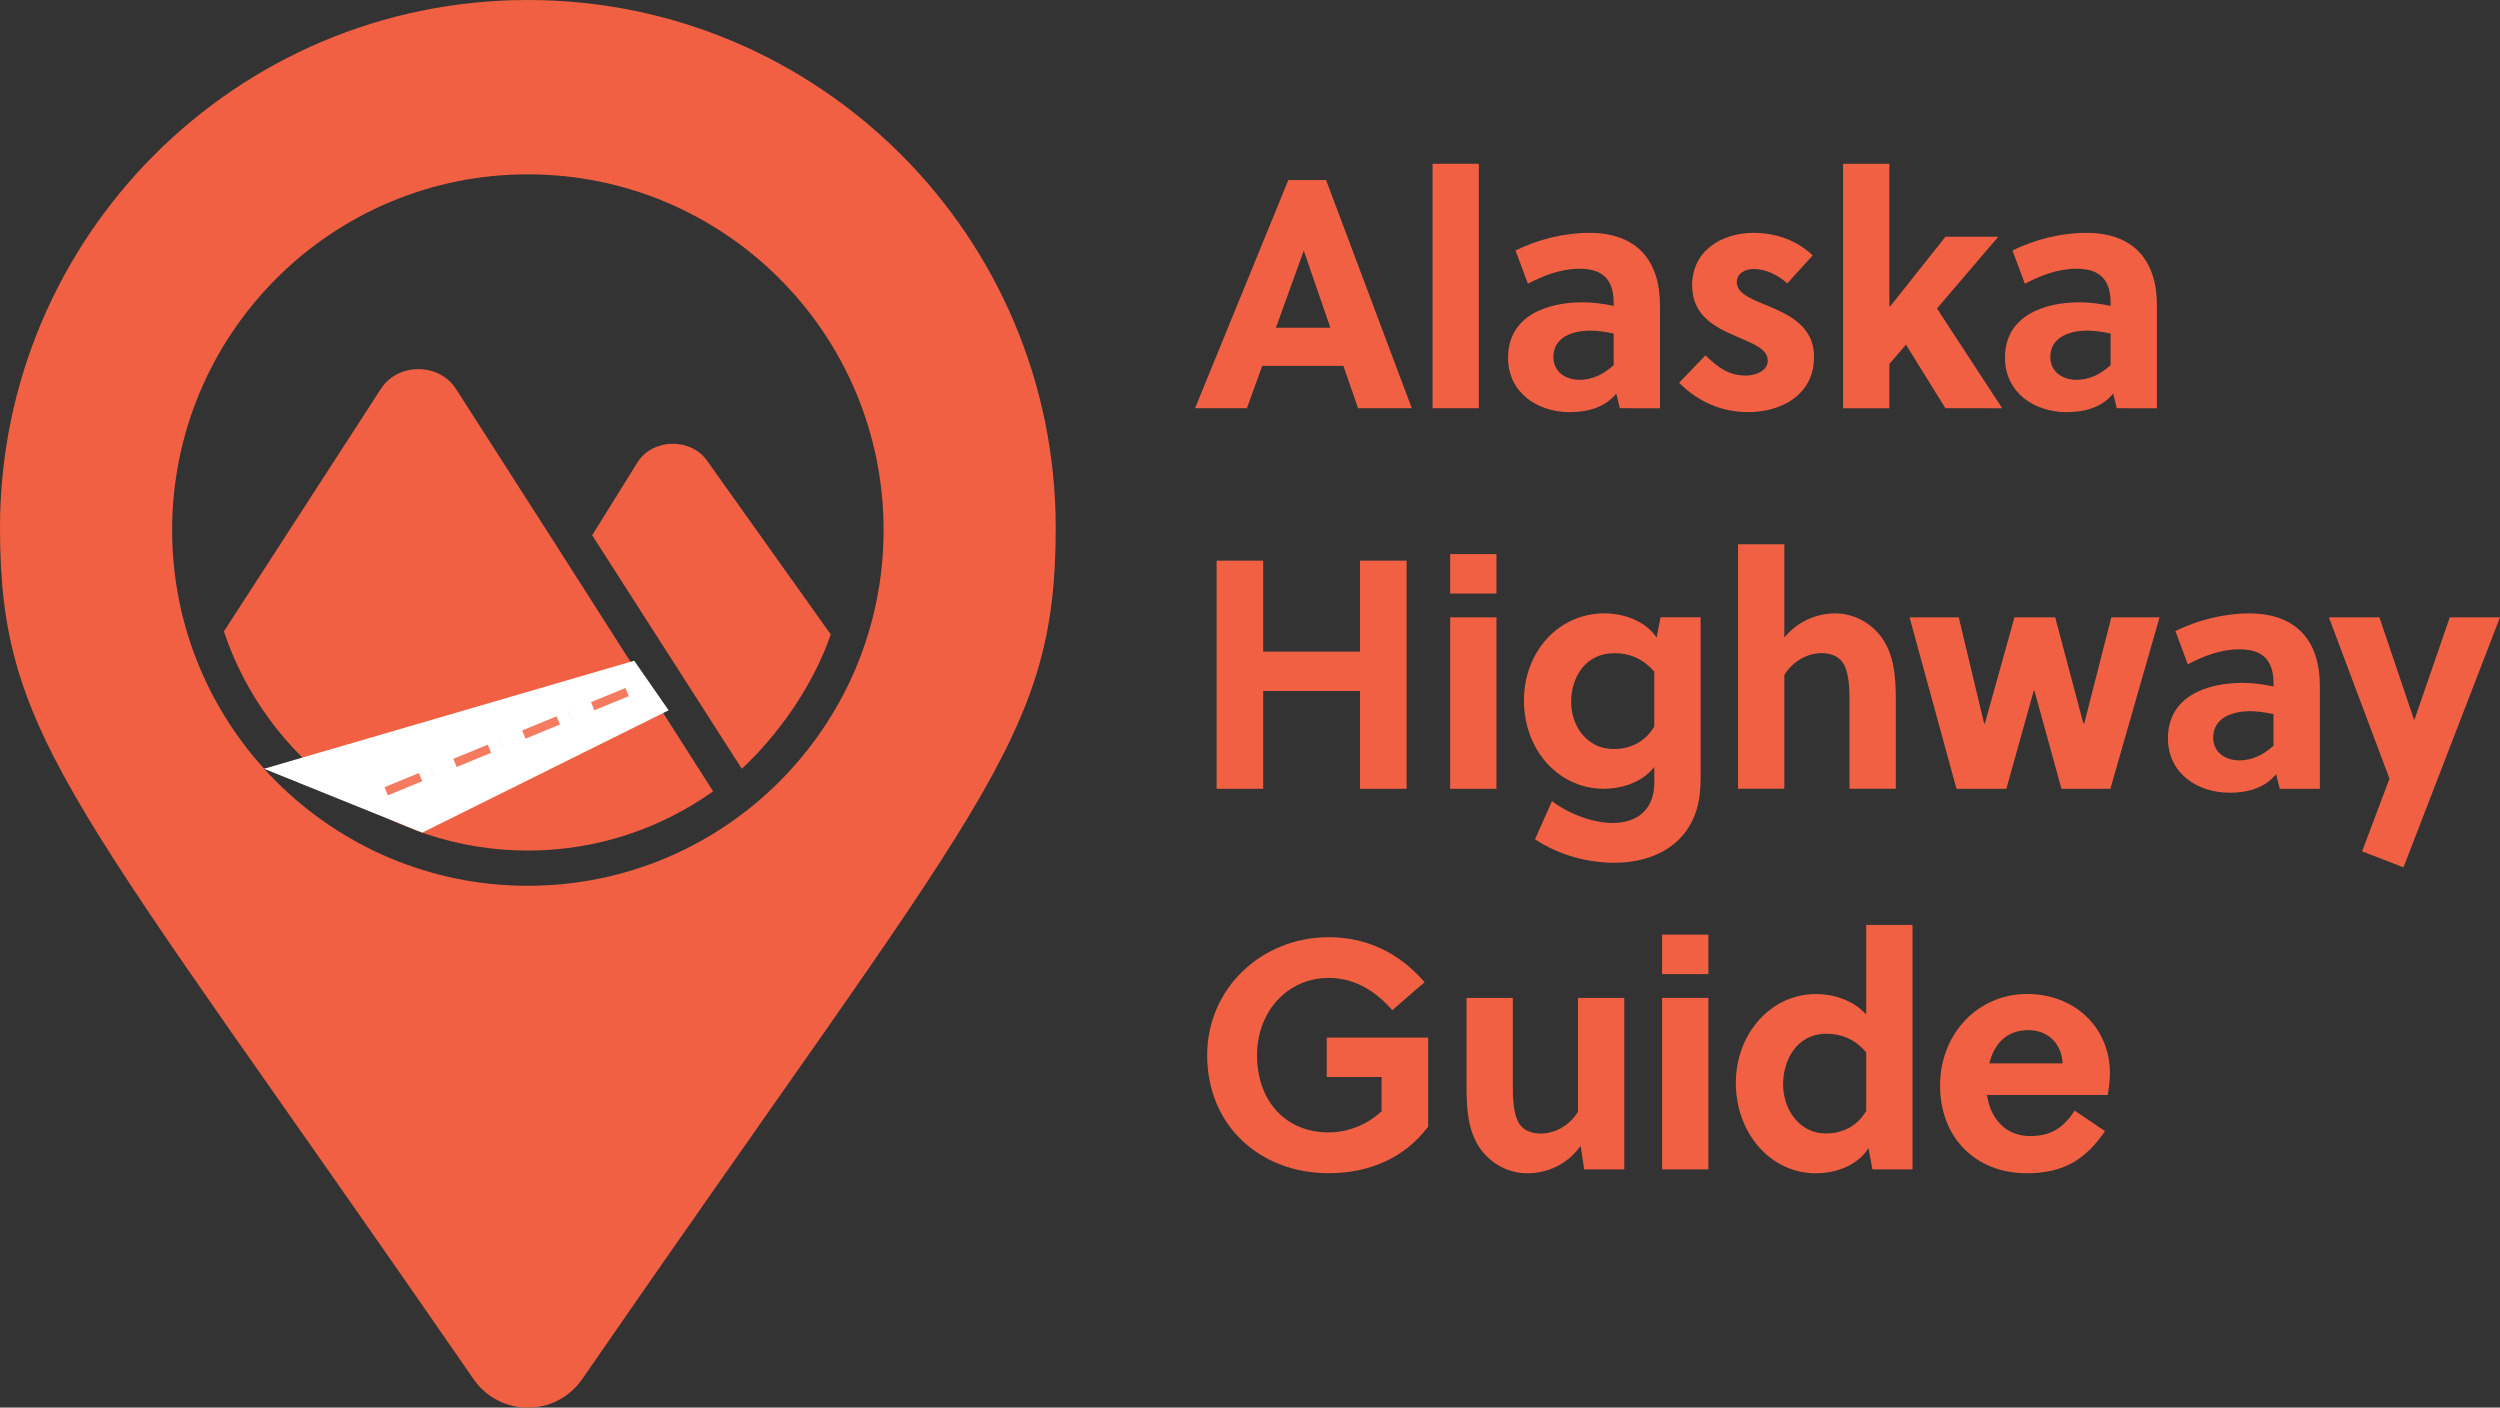<?xml version="1.0" encoding="UTF-8"?>
<svg xmlns="http://www.w3.org/2000/svg" viewBox="0 0 567.57 319.57">
  <rect x="0" y="0" width="567.57" height="319.57" fill="#333333" stroke="none"/>
  <g fill="#f16043">
    <path d="m308.32 92.68-3.33-9.62h-18.43l-3.48 9.62h-11.77l21.17-51.8h8.58l19.46 51.8zm-18.65-18.28h12.36l-6-17.4h-.07z"></path>
    <path d="m335.74 92.68h-10.51v-55.5h10.51z"></path>
    <path d="m367.75 92.68-.81-3.33c-2.52 3.11-6.44 4.22-10.58 4.22-7.25 0-13.99-4.37-13.99-12.36 0-9.55 8.88-12.58 16.95-12.58 2.15 0 4.59.3 7.03.81v-.59c0-4.88-2-7.84-7.7-7.84-4.44 0-8.36 1.63-11.77 3.4l-2.81-7.55c4.96-2.44 10.95-4 16.73-4 10.81 0 16.06 6.29 16.06 16.43v23.39zm-1.4-16.95c-2-.44-3.7-.67-5.33-.67-3.85 0-8.36 1.41-8.36 5.99 0 3.4 2.81 5.18 5.92 5.18 3.03 0 5.55-1.33 7.77-3.33z"></path>
    <path d="m405.77 64.33c-2-1.78-4.74-3.26-7.7-3.26-2 0-3.77 1.11-3.77 2.96 0 2.44 2.89 3.7 6.14 5.03 5.03 2.07 11.4 4.59 11.4 11.99 0 8.58-7.4 12.51-14.95 12.51-6.07 0-11.4-2.37-15.69-6.66l5.99-6.22c2.96 2.89 5.4 4.59 9.18 4.59 2.15 0 4.96-1.04 4.96-3.4 0-2.74-3.55-3.92-7.4-5.62-4.66-2-9.77-4.66-9.77-11.47 0-7.92 6.81-11.91 13.91-11.91 5.18 0 9.84 1.7 13.47 5.11z"></path>
    <path d="m441.66 92.68-8.95-14.43-3.77 4.37v10.06h-10.51v-55.5h10.51v32.41h.15l12.58-15.84h11.99l-13.91 16.28 14.8 22.65z"></path>
    <path d="m480.57 92.68-.81-3.33c-2.52 3.11-6.44 4.22-10.58 4.22-7.25 0-13.99-4.37-13.99-12.36 0-9.55 8.88-12.58 16.95-12.58 2.15 0 4.59.3 7.03.81v-.59c0-4.88-2-7.84-7.7-7.84-4.44 0-8.36 1.63-11.77 3.4l-2.81-7.55c4.96-2.44 10.95-4 16.73-4 10.8 0 16.06 6.29 16.06 16.43v23.39zm-1.4-16.95c-2-.44-3.7-.67-5.33-.67-3.85 0-8.36 1.41-8.36 5.99 0 3.4 2.81 5.18 5.92 5.18 3.03 0 5.55-1.33 7.77-3.33z"></path>
    <path d="m308.76 179.08v-22.2h-21.98v22.2h-10.58v-51.8h10.58v20.65h21.98v-20.65h10.58v51.8z"></path>
    <path d="m329.23 134.75v-8.95h10.51v8.95zm0 44.33v-38.93h10.51v38.93z"></path>
    <path d="m386.08 177c0 4.22-.81 7.62-2.44 10.36-3.4 5.92-10.06 8.51-17.17 8.51-5.99 0-12.51-1.7-17.98-5.33l3.85-8.66c4.44 3.33 9.92 4.96 13.77 4.96 5.48 0 9.47-2.96 9.47-9.18v-3.55c-2.89 3.7-7.7 4.96-11.47 4.96-10.29 0-18.13-8.81-18.13-20.06 0-10.88 7.7-19.76 18.28-19.76 3.92 0 9.03 1.41 11.84 5.48l.89-4.59h9.1v36.86zm-10.51-24.49c-2.66-3.11-5.77-4.22-9.03-4.22-6.73 0-9.84 5.62-9.84 11.03 0 5.7 3.7 10.73 9.69 10.73 3.26 0 6.88-1.26 9.18-5.11z"></path>
    <path d="m405.09 144.74c3.11-3.77 7.47-5.48 11.47-5.48 4.22 0 7.92 2 10.36 5.11 3.03 3.92 3.48 8.95 3.48 14.5v20.2h-10.51v-19.69c0-2.89-.07-6.14-1.18-8.36-.96-1.92-2.89-2.74-5.18-2.74-3.11 0-6.51 1.78-8.44 4.96v25.83h-10.51v-55.5h10.51z"></path>
    <path d="m472.97 164.2h.22l6.14-24.05h10.95l-11.17 38.93h-11.1l-6.14-22.28h-.15l-6.22 22.28h-11.32l-10.66-38.93h11.17l5.77 24.13h.15l6.73-24.13h9.25z"></path>
    <path d="m517.56 179.08-.81-3.33c-2.52 3.11-6.44 4.22-10.58 4.22-7.25 0-13.99-4.37-13.99-12.36 0-9.55 8.88-12.58 16.95-12.58 2.15 0 4.59.3 7.03.81v-.59c0-4.88-2-7.84-7.7-7.84-4.44 0-8.36 1.63-11.77 3.4l-2.81-7.55c4.96-2.44 10.95-4 16.73-4 10.8 0 16.06 6.29 16.06 16.43v23.39zm-1.41-16.95c-2-.44-3.7-.67-5.33-.67-3.85 0-8.36 1.41-8.36 5.99 0 3.4 2.81 5.18 5.92 5.18 3.03 0 5.55-1.33 7.77-3.33z"></path>
    <path d="m540.19 140.15 7.84 23.16h.15l7.99-23.16h11.4l-21.91 56.76-9.4-3.63 6.22-16.5-13.76-36.63z"></path>
    <path d="m301.21 244.53v-8.96h23.02v20.2c-5.4 7.25-13.62 10.58-22.57 10.58-15.69 0-27.6-10.88-27.6-26.79 0-15.17 12.36-26.79 27.6-26.79 8.73 0 16.06 3.63 21.76 10.21l-7.33 6.36c-3.63-4.22-8.51-7.33-14.43-7.33-9.4 0-16.28 7.7-16.28 17.54 0 10.36 6.44 17.54 16.28 17.54 4.22 0 8.73-1.7 11.99-4.81v-7.77h-12.44z"></path>
    <path d="m359.65 265.48-.81-5.33c-3.11 4.37-7.77 6.22-12.06 6.22-4.22 0-7.92-2-10.36-5.11-3.03-3.92-3.48-8.95-3.48-14.5v-20.2h10.51v19.69c0 2.89.07 6.14 1.18 8.36.96 1.92 2.89 2.74 5.18 2.74 3.11 0 6.51-1.78 8.44-4.96v-25.83h10.51v38.93h-9.11z"></path>
    <path d="m377.34 221.15v-8.96h10.51v8.96zm0 44.33v-38.93h10.51v38.93z"></path>
    <path d="m425.09 265.48-.89-4.81c-2.74 4.29-7.99 5.7-11.99 5.7-10.29 0-18.13-9.18-18.13-20.5 0-10.95 7.7-20.2 18.28-20.2 3.7 0 8.36 1.33 11.32 4.66v-20.35h10.51v55.5zm-1.41-26.57c-2.66-3.11-5.77-4.22-9.03-4.22-6.73 0-9.84 5.99-9.84 11.47 0 5.7 3.7 11.17 9.69 11.17 3.33 0 6.88-1.26 9.18-5.11z"></path>
    <path d="m451.11 248.6c.74 5.33 4.22 9.32 9.77 9.32 5.03 0 7.62-2.07 10.14-5.77l6.88 4.66c-4.44 6.44-9.4 9.55-17.76 9.55-11.77 0-19.69-8.21-19.69-19.91 0-11.77 8.58-20.79 19.76-20.79 10.8 0 18.8 7.62 18.8 17.98 0 1.55-.22 3.4-.52 4.96zm17.16-7.18c-.22-4.66-3.48-7.55-7.77-7.55-5.03 0-7.77 3.18-8.88 7.55z"></path>
    <path d="m119.84 0c-66.19 0-119.84 53.65-119.84 119.84 0 48.32 16.83 61.81 107.52 193.28 2.98 4.3 7.65 6.45 12.32 6.45s9.34-2.15 12.32-6.45c90.69-131.47 107.52-144.96 107.52-193.28-.01-66.19-53.66-119.84-119.84-119.84zm0 201.1c-44.6 0-80.76-36.16-80.76-80.76s36.16-80.76 80.76-80.76 80.76 36.16 80.76 80.76-36.16 80.76-80.76 80.76z"></path>
    <path d="m119.84 193.1c15.66 0 30.17-4.99 42.06-13.45l-36.37-57.01-22-34.33c-3.84-6.01-13.23-6.01-17.08 0l-35.62 55.04c9.65 28.88 36.93 49.75 69.01 49.75z"></path>
    <path d="m160.73 104.88c-3.59-5.51-12.36-5.51-15.95 0l-10.34 16.64 33.97 53.01c8.61-8.03 16.27-19.13 20.2-30.49z"></path>
  </g>
  <path d="m59.95 174.53 84.03-24.53 7.82 11.26-55.94 27.77" fill="#fff"></path>
  <path d="m87.67 179.64 9.11-3.75" fill="none" stroke="#f47b5f" stroke-dasharray="2.817 0 5.634 2.808" stroke-miterlimit="10" stroke-width="2"></path>
  <path d="m98.08 175.35 45.59-18.77" fill="none" stroke="#f47b5f" stroke-dasharray=".019 5.625 2.817 0 5.634 2.808" stroke-miterlimit="10" stroke-width="2"></path>
</svg>
